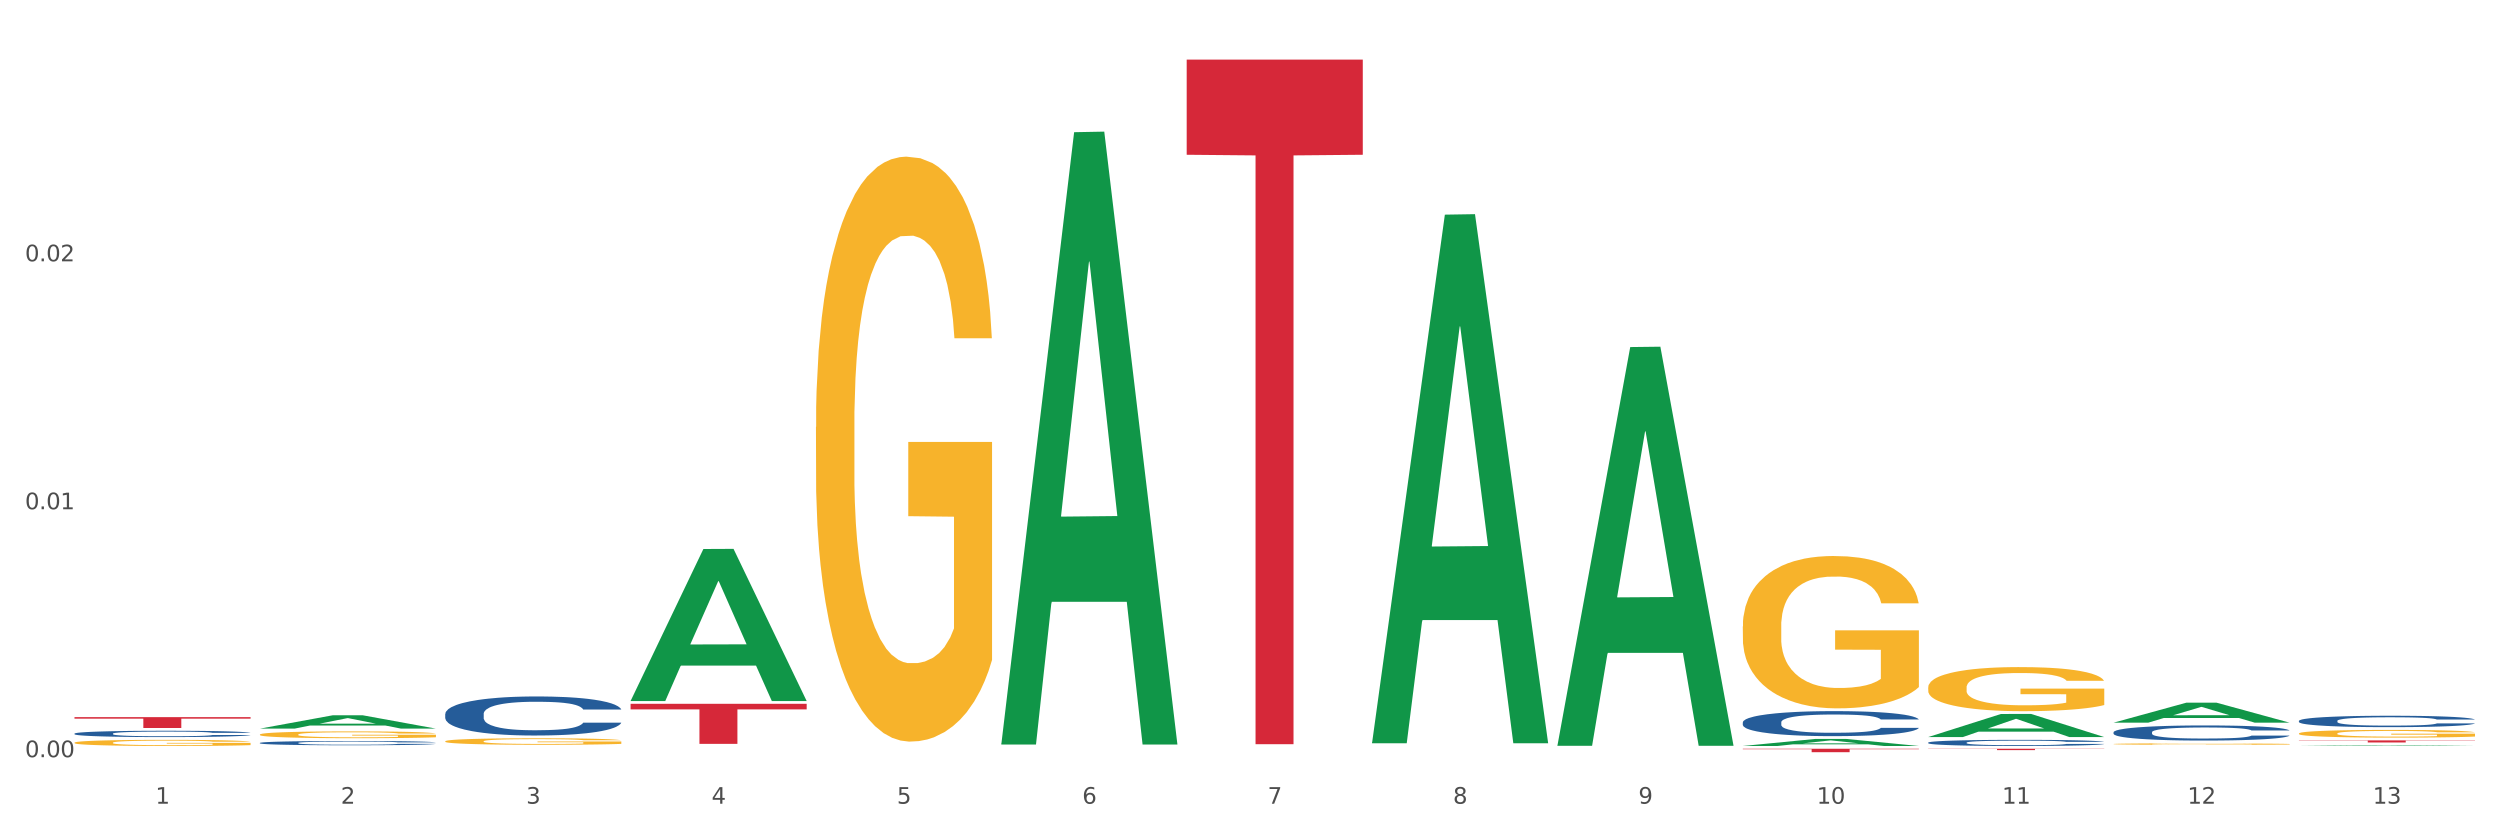 <?xml version="1.0" encoding="utf-8" standalone="no"?>
<!DOCTYPE svg PUBLIC "-//W3C//DTD SVG 1.1//EN"
  "http://www.w3.org/Graphics/SVG/1.1/DTD/svg11.dtd">
<svg xmlns:xlink="http://www.w3.org/1999/xlink" width="1080pt" height="360pt" viewBox="0 0 1080 360" xmlns="http://www.w3.org/2000/svg" version="1.1">
 <rect x="0" y="0" width="1080" height="360" fill="#333333" stroke="none"/>
 <defs>
  <style type="text/css">*{stroke-linejoin: round; stroke-linecap: butt}</style>
 </defs>
 <g id="figure_1">
  <g id="patch_1">
   <path d="M 0 360 
L 1080 360 
L 1080 0 
L 0 0 
z
" style="fill: #ffffff; stroke: #ffffff; stroke-linejoin: miter"/>
  </g>
  <g id="axes_1">
   <g id="matplotlib.axis_1">
    <g id="xtick_1">
     <g id="text_1">
      <!-- 1 -->
      <g style="fill: #4d4d4d" transform="translate(67.159 347.204) scale(0.096 -0.096)">
       <defs>
        <path id="DejaVuSans-31" d="M 794 531 
L 1825 531 
L 1825 4091 
L 703 3866 
L 703 4441 
L 1819 4666 
L 2450 4666 
L 2450 531 
L 3481 531 
L 3481 0 
L 794 0 
L 794 531 
z
" transform="scale(0.016)"/>
       </defs>
       <use xlink:href="#DejaVuSans-31"/>
      </g>
     </g>
    </g>
    <g id="xtick_2">
     <g id="text_2">
      <!-- 2 -->
      <g style="fill: #4d4d4d" transform="translate(147.238 347.204) scale(0.096 -0.096)">
       <defs>
        <path id="DejaVuSans-32" d="M 1228 531 
L 3431 531 
L 3431 0 
L 469 0 
L 469 531 
Q 828 903 1448 1529 
Q 2069 2156 2228 2338 
Q 2531 2678 2651 2914 
Q 2772 3150 2772 3378 
Q 2772 3750 2511 3984 
Q 2250 4219 1831 4219 
Q 1534 4219 1204 4116 
Q 875 4013 500 3803 
L 500 4441 
Q 881 4594 1212 4672 
Q 1544 4750 1819 4750 
Q 2544 4750 2975 4387 
Q 3406 4025 3406 3419 
Q 3406 3131 3298 2873 
Q 3191 2616 2906 2266 
Q 2828 2175 2409 1742 
Q 1991 1309 1228 531 
z
" transform="scale(0.016)"/>
       </defs>
       <use xlink:href="#DejaVuSans-32"/>
      </g>
     </g>
    </g>
    <g id="xtick_3">
     <g id="text_3">
      <!-- 3 -->
      <g style="fill: #4d4d4d" transform="translate(227.317 347.204) scale(0.096 -0.096)">
       <defs>
        <path id="DejaVuSans-33" d="M 2597 2516 
Q 3050 2419 3304 2112 
Q 3559 1806 3559 1356 
Q 3559 666 3084 287 
Q 2609 -91 1734 -91 
Q 1441 -91 1130 -33 
Q 819 25 488 141 
L 488 750 
Q 750 597 1062 519 
Q 1375 441 1716 441 
Q 2309 441 2620 675 
Q 2931 909 2931 1356 
Q 2931 1769 2642 2001 
Q 2353 2234 1838 2234 
L 1294 2234 
L 1294 2753 
L 1863 2753 
Q 2328 2753 2575 2939 
Q 2822 3125 2822 3475 
Q 2822 3834 2567 4026 
Q 2313 4219 1838 4219 
Q 1578 4219 1281 4162 
Q 984 4106 628 3988 
L 628 4550 
Q 988 4650 1302 4700 
Q 1616 4750 1894 4750 
Q 2613 4750 3031 4423 
Q 3450 4097 3450 3541 
Q 3450 3153 3228 2886 
Q 3006 2619 2597 2516 
z
" transform="scale(0.016)"/>
       </defs>
       <use xlink:href="#DejaVuSans-33"/>
      </g>
     </g>
    </g>
    <g id="xtick_4">
     <g id="text_4">
      <!-- 4 -->
      <g style="fill: #4d4d4d" transform="translate(307.396 347.204) scale(0.096 -0.096)">
       <defs>
        <path id="DejaVuSans-34" d="M 2419 4116 
L 825 1625 
L 2419 1625 
L 2419 4116 
z
M 2253 4666 
L 3047 4666 
L 3047 1625 
L 3713 1625 
L 3713 1100 
L 3047 1100 
L 3047 0 
L 2419 0 
L 2419 1100 
L 313 1100 
L 313 1709 
L 2253 4666 
z
" transform="scale(0.016)"/>
       </defs>
       <use xlink:href="#DejaVuSans-34"/>
      </g>
     </g>
    </g>
    <g id="xtick_5">
     <g id="text_5">
      <!-- 5 -->
      <g style="fill: #4d4d4d" transform="translate(387.475 347.204) scale(0.096 -0.096)">
       <defs>
        <path id="DejaVuSans-35" d="M 691 4666 
L 3169 4666 
L 3169 4134 
L 1269 4134 
L 1269 2991 
Q 1406 3038 1543 3061 
Q 1681 3084 1819 3084 
Q 2600 3084 3056 2656 
Q 3513 2228 3513 1497 
Q 3513 744 3044 326 
Q 2575 -91 1722 -91 
Q 1428 -91 1123 -41 
Q 819 9 494 109 
L 494 744 
Q 775 591 1075 516 
Q 1375 441 1709 441 
Q 2250 441 2565 725 
Q 2881 1009 2881 1497 
Q 2881 1984 2565 2268 
Q 2250 2553 1709 2553 
Q 1456 2553 1204 2497 
Q 953 2441 691 2322 
L 691 4666 
z
" transform="scale(0.016)"/>
       </defs>
       <use xlink:href="#DejaVuSans-35"/>
      </g>
     </g>
    </g>
    <g id="xtick_6">
     <g id="text_6">
      <!-- 6 -->
      <g style="fill: #4d4d4d" transform="translate(467.554 347.204) scale(0.096 -0.096)">
       <defs>
        <path id="DejaVuSans-36" d="M 2113 2584 
Q 1688 2584 1439 2293 
Q 1191 2003 1191 1497 
Q 1191 994 1439 701 
Q 1688 409 2113 409 
Q 2538 409 2786 701 
Q 3034 994 3034 1497 
Q 3034 2003 2786 2293 
Q 2538 2584 2113 2584 
z
M 3366 4563 
L 3366 3988 
Q 3128 4100 2886 4159 
Q 2644 4219 2406 4219 
Q 1781 4219 1451 3797 
Q 1122 3375 1075 2522 
Q 1259 2794 1537 2939 
Q 1816 3084 2150 3084 
Q 2853 3084 3261 2657 
Q 3669 2231 3669 1497 
Q 3669 778 3244 343 
Q 2819 -91 2113 -91 
Q 1303 -91 875 529 
Q 447 1150 447 2328 
Q 447 3434 972 4092 
Q 1497 4750 2381 4750 
Q 2619 4750 2861 4703 
Q 3103 4656 3366 4563 
z
" transform="scale(0.016)"/>
       </defs>
       <use xlink:href="#DejaVuSans-36"/>
      </g>
     </g>
    </g>
    <g id="xtick_7">
     <g id="text_7">
      <!-- 7 -->
      <g style="fill: #4d4d4d" transform="translate(547.634 347.204) scale(0.096 -0.096)">
       <defs>
        <path id="DejaVuSans-37" d="M 525 4666 
L 3525 4666 
L 3525 4397 
L 1831 0 
L 1172 0 
L 2766 4134 
L 525 4134 
L 525 4666 
z
" transform="scale(0.016)"/>
       </defs>
       <use xlink:href="#DejaVuSans-37"/>
      </g>
     </g>
    </g>
    <g id="xtick_8">
     <g id="text_8">
      <!-- 8 -->
      <g style="fill: #4d4d4d" transform="translate(627.713 347.204) scale(0.096 -0.096)">
       <defs>
        <path id="DejaVuSans-38" d="M 2034 2216 
Q 1584 2216 1326 1975 
Q 1069 1734 1069 1313 
Q 1069 891 1326 650 
Q 1584 409 2034 409 
Q 2484 409 2743 651 
Q 3003 894 3003 1313 
Q 3003 1734 2745 1975 
Q 2488 2216 2034 2216 
z
M 1403 2484 
Q 997 2584 770 2862 
Q 544 3141 544 3541 
Q 544 4100 942 4425 
Q 1341 4750 2034 4750 
Q 2731 4750 3128 4425 
Q 3525 4100 3525 3541 
Q 3525 3141 3298 2862 
Q 3072 2584 2669 2484 
Q 3125 2378 3379 2068 
Q 3634 1759 3634 1313 
Q 3634 634 3220 271 
Q 2806 -91 2034 -91 
Q 1263 -91 848 271 
Q 434 634 434 1313 
Q 434 1759 690 2068 
Q 947 2378 1403 2484 
z
M 1172 3481 
Q 1172 3119 1398 2916 
Q 1625 2713 2034 2713 
Q 2441 2713 2670 2916 
Q 2900 3119 2900 3481 
Q 2900 3844 2670 4047 
Q 2441 4250 2034 4250 
Q 1625 4250 1398 4047 
Q 1172 3844 1172 3481 
z
" transform="scale(0.016)"/>
       </defs>
       <use xlink:href="#DejaVuSans-38"/>
      </g>
     </g>
    </g>
    <g id="xtick_9">
     <g id="text_9">
      <!-- 9 -->
      <g style="fill: #4d4d4d" transform="translate(707.792 347.204) scale(0.096 -0.096)">
       <defs>
        <path id="DejaVuSans-39" d="M 703 97 
L 703 672 
Q 941 559 1184 500 
Q 1428 441 1663 441 
Q 2288 441 2617 861 
Q 2947 1281 2994 2138 
Q 2813 1869 2534 1725 
Q 2256 1581 1919 1581 
Q 1219 1581 811 2004 
Q 403 2428 403 3163 
Q 403 3881 828 4315 
Q 1253 4750 1959 4750 
Q 2769 4750 3195 4129 
Q 3622 3509 3622 2328 
Q 3622 1225 3098 567 
Q 2575 -91 1691 -91 
Q 1453 -91 1209 -44 
Q 966 3 703 97 
z
M 1959 2075 
Q 2384 2075 2632 2365 
Q 2881 2656 2881 3163 
Q 2881 3666 2632 3958 
Q 2384 4250 1959 4250 
Q 1534 4250 1286 3958 
Q 1038 3666 1038 3163 
Q 1038 2656 1286 2365 
Q 1534 2075 1959 2075 
z
" transform="scale(0.016)"/>
       </defs>
       <use xlink:href="#DejaVuSans-39"/>
      </g>
     </g>
    </g>
    <g id="xtick_10">
     <g id="text_10">
      <!-- 10 -->
      <g style="fill: #4d4d4d" transform="translate(784.817 347.204) scale(0.096 -0.096)">
       <defs>
        <path id="DejaVuSans-30" d="M 2034 4250 
Q 1547 4250 1301 3770 
Q 1056 3291 1056 2328 
Q 1056 1369 1301 889 
Q 1547 409 2034 409 
Q 2525 409 2770 889 
Q 3016 1369 3016 2328 
Q 3016 3291 2770 3770 
Q 2525 4250 2034 4250 
z
M 2034 4750 
Q 2819 4750 3233 4129 
Q 3647 3509 3647 2328 
Q 3647 1150 3233 529 
Q 2819 -91 2034 -91 
Q 1250 -91 836 529 
Q 422 1150 422 2328 
Q 422 3509 836 4129 
Q 1250 4750 2034 4750 
z
" transform="scale(0.016)"/>
       </defs>
       <use xlink:href="#DejaVuSans-31"/>
       <use xlink:href="#DejaVuSans-30" transform="translate(63.623 0)"/>
      </g>
     </g>
    </g>
    <g id="xtick_11">
     <g id="text_11">
      <!-- 11 -->
      <g style="fill: #4d4d4d" transform="translate(864.896 347.204) scale(0.096 -0.096)">
       <use xlink:href="#DejaVuSans-31"/>
       <use xlink:href="#DejaVuSans-31" transform="translate(63.623 0)"/>
      </g>
     </g>
    </g>
    <g id="xtick_12">
     <g id="text_12">
      <!-- 12 -->
      <g style="fill: #4d4d4d" transform="translate(944.975 347.204) scale(0.096 -0.096)">
       <use xlink:href="#DejaVuSans-31"/>
       <use xlink:href="#DejaVuSans-32" transform="translate(63.623 0)"/>
      </g>
     </g>
    </g>
    <g id="xtick_13">
     <g id="text_13">
      <!-- 13 -->
      <g style="fill: #4d4d4d" transform="translate(1025.054 347.204) scale(0.096 -0.096)">
       <use xlink:href="#DejaVuSans-31"/>
       <use xlink:href="#DejaVuSans-33" transform="translate(63.623 0)"/>
      </g>
     </g>
    </g>
    <g id="xtick_14"/>
    <g id="xtick_15"/>
    <g id="xtick_16"/>
    <g id="xtick_17"/>
    <g id="xtick_18"/>
    <g id="xtick_19"/>
    <g id="xtick_20"/>
    <g id="xtick_21"/>
    <g id="xtick_22"/>
    <g id="xtick_23"/>
    <g id="xtick_24"/>
    <g id="xtick_25"/>
   </g>
   <g id="matplotlib.axis_2">
    <g id="ytick_1">
     <g id="text_14">
      <!-- 0.00 -->
      <g style="fill: #4d4d4d" transform="translate(10.8 327.107) scale(0.096 -0.096)">
       <defs>
        <path id="DejaVuSans-2e" d="M 684 794 
L 1344 794 
L 1344 0 
L 684 0 
L 684 794 
z
" transform="scale(0.016)"/>
       </defs>
       <use xlink:href="#DejaVuSans-30"/>
       <use xlink:href="#DejaVuSans-2e" transform="translate(63.623 0)"/>
       <use xlink:href="#DejaVuSans-30" transform="translate(95.41 0)"/>
       <use xlink:href="#DejaVuSans-30" transform="translate(159.033 0)"/>
      </g>
     </g>
    </g>
    <g id="ytick_2">
     <g id="text_15">
      <!-- 0.01 -->
      <g style="fill: #4d4d4d" transform="translate(10.8 219.995) scale(0.096 -0.096)">
       <use xlink:href="#DejaVuSans-30"/>
       <use xlink:href="#DejaVuSans-2e" transform="translate(63.623 0)"/>
       <use xlink:href="#DejaVuSans-30" transform="translate(95.41 0)"/>
       <use xlink:href="#DejaVuSans-31" transform="translate(159.033 0)"/>
      </g>
     </g>
    </g>
    <g id="ytick_3">
     <g id="text_16">
      <!-- 0.02 -->
      <g style="fill: #4d4d4d" transform="translate(10.8 112.884) scale(0.096 -0.096)">
       <use xlink:href="#DejaVuSans-30"/>
       <use xlink:href="#DejaVuSans-2e" transform="translate(63.623 0)"/>
       <use xlink:href="#DejaVuSans-30" transform="translate(95.41 0)"/>
       <use xlink:href="#DejaVuSans-32" transform="translate(159.033 0)"/>
      </g>
     </g>
    </g>
    <g id="ytick_4"/>
    <g id="ytick_5"/>
    <g id="ytick_6"/>
   </g>
   <g id="PolyCollection_1">
    <path d="M 112.254 314.757 
L 112.333 314.752 
L 143.704 309.009 
L 156.723 309.004 
L 188.329 314.768 
L 173.271 314.768 
L 166.448 313.426 
L 134.057 313.426 
L 133.822 313.447 
L 127.234 314.768 
L 112.254 314.768 
L 112.254 314.757 
L 138.135 312.625 
L 162.37 312.619 
L 150.37 310.232 
L 150.213 310.222 
L 150.056 310.238 
L 138.057 312.619 
L 138.135 312.625 
L 112.254 314.757 
z
" clip-path="url(#p9875c18370)" style="fill: #109648"/>
    <path d="M 352.492 184.445 
L 352.581 184.214 
L 352.581 175.906 
L 352.761 168.751 
L 353.659 151.442 
L 355.006 137.132 
L 355.994 129.516 
L 356.982 123.285 
L 358.15 117.054 
L 359.587 110.591 
L 362.192 101.129 
L 363.809 96.282 
L 365.785 91.205 
L 369.377 83.819 
L 371.982 79.665 
L 374.676 76.203 
L 379.078 72.049 
L 381.952 70.203 
L 385.005 68.818 
L 388.688 67.895 
L 391.472 67.664 
L 397.58 68.356 
L 402.789 70.433 
L 405.304 72.049 
L 408.538 74.818 
L 410.244 76.665 
L 413.028 80.357 
L 415.903 85.204 
L 417.879 89.358 
L 420.843 97.205 
L 423.088 105.052 
L 425.154 114.746 
L 426.232 121.439 
L 427.04 127.67 
L 427.758 134.825 
L 428.477 146.133 
L 412.31 146.133 
L 411.681 138.056 
L 410.693 130.44 
L 409.256 123.054 
L 407.999 118.438 
L 405.843 112.668 
L 403.867 108.976 
L 401.801 106.206 
L 399.286 103.898 
L 397.31 102.744 
L 394.526 101.821 
L 389.047 102.052 
L 385.365 103.898 
L 382.85 106.206 
L 381.233 108.283 
L 379.796 110.591 
L 378.179 113.822 
L 376.293 118.669 
L 374.946 123.054 
L 373.599 128.593 
L 372.521 134.132 
L 371.533 140.594 
L 370.724 147.518 
L 370.096 154.673 
L 369.557 163.443 
L 369.108 177.983 
L 369.108 209.601 
L 369.287 216.756 
L 369.737 226.219 
L 370.275 233.373 
L 371.174 241.912 
L 371.982 247.682 
L 373.509 255.991 
L 375.215 262.915 
L 376.563 267.3 
L 377.91 270.992 
L 380.245 276.07 
L 382.85 280.224 
L 385.095 282.763 
L 388.149 285.071 
L 390.215 285.994 
L 392.011 286.455 
L 396.412 286.455 
L 399.556 285.763 
L 403.059 284.148 
L 405.753 282.07 
L 407.999 279.532 
L 410.514 275.377 
L 412.13 271.454 
L 412.13 223.218 
L 392.37 222.987 
L 392.37 190.907 
L 428.567 190.907 
L 428.567 285.071 
L 427.04 289.917 
L 425.333 294.302 
L 423.537 298.226 
L 420.843 303.073 
L 417.609 307.688 
L 414.735 310.919 
L 411.681 313.689 
L 408.088 316.228 
L 403.418 318.536 
L 400.544 319.459 
L 396.951 320.151 
L 392.73 320.382 
L 389.047 319.92 
L 385.455 318.766 
L 381.682 316.689 
L 378 313.689 
L 375.215 310.689 
L 372.431 306.996 
L 369.467 302.149 
L 367.132 297.533 
L 365.335 293.379 
L 363.359 288.071 
L 361.204 281.147 
L 359.587 274.916 
L 358.15 268.454 
L 356.623 260.145 
L 355.545 252.99 
L 354.468 243.99 
L 353.839 237.297 
L 353.12 226.911 
L 352.581 212.371 
L 352.492 184.445 
z
" clip-path="url(#p9875c18370)" style="fill: #f7b32b"/>
    <path d="M 752.887 270.609 
L 752.977 270.549 
L 752.977 268.385 
L 753.157 266.522 
L 754.055 262.013 
L 755.402 258.287 
L 756.39 256.303 
L 757.378 254.68 
L 758.546 253.057 
L 759.983 251.374 
L 762.588 248.909 
L 764.204 247.647 
L 766.18 246.324 
L 769.773 244.401 
L 772.378 243.319 
L 775.072 242.417 
L 779.473 241.335 
L 782.347 240.854 
L 785.401 240.494 
L 789.084 240.253 
L 791.868 240.193 
L 797.976 240.373 
L 803.185 240.914 
L 805.7 241.335 
L 808.933 242.057 
L 810.64 242.537 
L 813.424 243.499 
L 816.298 244.762 
L 818.274 245.844 
L 821.238 247.887 
L 823.484 249.931 
L 825.549 252.456 
L 826.627 254.199 
L 827.436 255.822 
L 828.154 257.685 
L 828.873 260.631 
L 812.706 260.631 
L 812.077 258.527 
L 811.089 256.543 
L 809.652 254.62 
L 808.394 253.418 
L 806.239 251.915 
L 804.263 250.953 
L 802.197 250.232 
L 799.682 249.631 
L 797.706 249.33 
L 794.922 249.09 
L 789.443 249.15 
L 785.76 249.631 
L 783.246 250.232 
L 781.629 250.773 
L 780.192 251.374 
L 778.575 252.215 
L 776.689 253.478 
L 775.342 254.62 
L 773.994 256.062 
L 772.917 257.505 
L 771.929 259.188 
L 771.12 260.992 
L 770.492 262.855 
L 769.953 265.139 
L 769.504 268.926 
L 769.504 277.162 
L 769.683 279.025 
L 770.132 281.49 
L 770.671 283.353 
L 771.569 285.577 
L 772.378 287.08 
L 773.905 289.244 
L 775.611 291.047 
L 776.958 292.189 
L 778.306 293.151 
L 780.641 294.474 
L 783.246 295.556 
L 785.491 296.217 
L 788.545 296.818 
L 790.611 297.058 
L 792.407 297.179 
L 796.808 297.179 
L 799.952 296.998 
L 803.454 296.577 
L 806.149 296.036 
L 808.394 295.375 
L 810.909 294.293 
L 812.526 293.271 
L 812.526 280.708 
L 792.766 280.648 
L 792.766 272.293 
L 828.963 272.293 
L 828.963 296.818 
L 827.436 298.08 
L 825.729 299.222 
L 823.933 300.244 
L 821.238 301.507 
L 818.005 302.709 
L 815.131 303.55 
L 812.077 304.272 
L 808.484 304.933 
L 803.814 305.534 
L 800.94 305.774 
L 797.347 305.955 
L 793.125 306.015 
L 789.443 305.895 
L 785.85 305.594 
L 782.078 305.053 
L 778.395 304.272 
L 775.611 303.49 
L 772.827 302.528 
L 769.863 301.266 
L 767.528 300.064 
L 765.731 298.982 
L 763.755 297.599 
L 761.6 295.796 
L 759.983 294.173 
L 758.546 292.49 
L 757.019 290.326 
L 755.941 288.462 
L 754.863 286.118 
L 754.235 284.375 
L 753.516 281.67 
L 752.977 277.883 
L 752.887 270.609 
z
" clip-path="url(#p9875c18370)" style="fill: #f7b32b"/>
    <path d="M 993.125 319.847 
L 1069.2 319.847 
L 1069.2 319.973 
L 1039.275 319.973 
L 1039.275 320.748 
L 1022.87 320.748 
L 1022.87 319.973 
L 993.125 319.973 
L 993.125 319.848 
L 993.125 319.847 
z
" clip-path="url(#p9875c18370)" style="fill: #d62839"/>
    <path d="M 752.887 323.459 
L 828.963 323.459 
L 828.963 323.667 
L 799.037 323.668 
L 799.037 324.95 
L 782.632 324.95 
L 782.632 323.668 
L 752.887 323.667 
L 752.887 323.461 
L 752.887 323.459 
z
" clip-path="url(#p9875c18370)" style="fill: #d62839"/>
    <path d="M 512.65 25.759 
L 588.725 25.759 
L 588.725 66.857 
L 558.8 67.134 
L 558.8 321.493 
L 542.395 321.493 
L 542.395 67.134 
L 512.65 66.857 
L 512.65 26.037 
L 512.65 25.759 
z
" clip-path="url(#p9875c18370)" style="fill: #d62839"/>
    <path d="M 272.412 304.047 
L 348.488 304.047 
L 348.488 306.451 
L 318.562 306.467 
L 318.562 321.34 
L 302.157 321.34 
L 302.157 306.467 
L 272.412 306.451 
L 272.412 304.064 
L 272.412 304.047 
z
" clip-path="url(#p9875c18370)" style="fill: #d62839"/>
    <path d="M 32.175 309.808 
L 108.25 309.808 
L 108.25 310.46 
L 78.325 310.464 
L 78.325 314.495 
L 61.92 314.495 
L 61.92 310.464 
L 32.175 310.46 
L 32.175 309.813 
L 32.175 309.808 
z
" clip-path="url(#p9875c18370)" style="fill: #d62839"/>
    <path d="M 832.967 296.988 
L 833.056 296.971 
L 833.056 296.344 
L 833.236 295.805 
L 834.134 294.5 
L 835.481 293.421 
L 836.469 292.847 
L 837.457 292.377 
L 838.625 291.908 
L 840.062 291.421 
L 842.667 290.707 
L 844.283 290.342 
L 846.259 289.959 
L 849.852 289.402 
L 852.457 289.089 
L 855.151 288.828 
L 859.552 288.515 
L 862.427 288.376 
L 865.48 288.272 
L 869.163 288.202 
L 871.947 288.185 
L 878.055 288.237 
L 883.264 288.393 
L 885.779 288.515 
L 889.012 288.724 
L 890.719 288.863 
L 893.503 289.141 
L 896.377 289.507 
L 898.353 289.82 
L 901.317 290.411 
L 903.563 291.003 
L 905.629 291.734 
L 906.706 292.238 
L 907.515 292.708 
L 908.233 293.247 
L 908.952 294.1 
L 892.785 294.1 
L 892.156 293.491 
L 891.168 292.917 
L 889.731 292.36 
L 888.474 292.012 
L 886.318 291.577 
L 884.342 291.299 
L 882.276 291.09 
L 879.761 290.916 
L 877.785 290.829 
L 875.001 290.759 
L 869.522 290.777 
L 865.84 290.916 
L 863.325 291.09 
L 861.708 291.247 
L 860.271 291.421 
L 858.654 291.664 
L 856.768 292.029 
L 855.421 292.36 
L 854.074 292.778 
L 852.996 293.195 
L 852.008 293.682 
L 851.199 294.204 
L 850.571 294.744 
L 850.032 295.405 
L 849.583 296.501 
L 849.583 298.884 
L 849.762 299.424 
L 850.211 300.137 
L 850.75 300.676 
L 851.648 301.32 
L 852.457 301.755 
L 853.984 302.381 
L 855.69 302.903 
L 857.038 303.234 
L 858.385 303.512 
L 860.72 303.895 
L 863.325 304.208 
L 865.57 304.4 
L 868.624 304.573 
L 870.69 304.643 
L 872.486 304.678 
L 876.887 304.678 
L 880.031 304.626 
L 883.534 304.504 
L 886.228 304.347 
L 888.474 304.156 
L 890.988 303.843 
L 892.605 303.547 
L 892.605 299.911 
L 872.845 299.893 
L 872.845 297.475 
L 909.042 297.475 
L 909.042 304.573 
L 907.515 304.939 
L 905.808 305.269 
L 904.012 305.565 
L 901.317 305.931 
L 898.084 306.278 
L 895.21 306.522 
L 892.156 306.731 
L 888.563 306.922 
L 883.893 307.096 
L 881.019 307.166 
L 877.426 307.218 
L 873.205 307.235 
L 869.522 307.201 
L 865.929 307.114 
L 862.157 306.957 
L 858.475 306.731 
L 855.69 306.505 
L 852.906 306.226 
L 849.942 305.861 
L 847.607 305.513 
L 845.81 305.2 
L 843.834 304.8 
L 841.679 304.278 
L 840.062 303.808 
L 838.625 303.321 
L 837.098 302.694 
L 836.02 302.155 
L 834.942 301.477 
L 834.314 300.972 
L 833.595 300.189 
L 833.056 299.093 
L 832.967 296.988 
z
" clip-path="url(#p9875c18370)" style="fill: #f7b32b"/>
    <path d="M 192.333 320.237 
L 192.423 320.234 
L 192.423 320.141 
L 192.603 320.062 
L 193.501 319.869 
L 194.848 319.709 
L 195.836 319.624 
L 196.824 319.555 
L 197.992 319.485 
L 199.429 319.413 
L 202.034 319.307 
L 203.65 319.253 
L 205.626 319.197 
L 209.219 319.114 
L 211.824 319.068 
L 214.518 319.029 
L 218.919 318.983 
L 221.793 318.962 
L 224.847 318.947 
L 228.53 318.937 
L 231.314 318.934 
L 237.422 318.942 
L 242.631 318.965 
L 245.146 318.983 
L 248.379 319.014 
L 250.086 319.034 
L 252.87 319.076 
L 255.744 319.13 
L 257.72 319.176 
L 260.684 319.264 
L 262.93 319.351 
L 264.995 319.459 
L 266.073 319.534 
L 266.882 319.603 
L 267.6 319.683 
L 268.319 319.809 
L 252.152 319.809 
L 251.523 319.719 
L 250.535 319.634 
L 249.098 319.552 
L 247.84 319.5 
L 245.685 319.436 
L 243.709 319.395 
L 241.643 319.364 
L 239.128 319.338 
L 237.152 319.325 
L 234.368 319.315 
L 228.889 319.318 
L 225.206 319.338 
L 222.692 319.364 
L 221.075 319.387 
L 219.638 319.413 
L 218.021 319.449 
L 216.135 319.503 
L 214.788 319.552 
L 213.44 319.614 
L 212.363 319.676 
L 211.375 319.748 
L 210.566 319.825 
L 209.937 319.905 
L 209.399 320.002 
L 208.949 320.165 
L 208.949 320.517 
L 209.129 320.597 
L 209.578 320.703 
L 210.117 320.783 
L 211.015 320.878 
L 211.824 320.942 
L 213.351 321.035 
L 215.057 321.112 
L 216.404 321.161 
L 217.752 321.202 
L 220.087 321.259 
L 222.692 321.305 
L 224.937 321.334 
L 227.991 321.359 
L 230.057 321.37 
L 231.853 321.375 
L 236.254 321.375 
L 239.398 321.367 
L 242.9 321.349 
L 245.595 321.326 
L 247.84 321.297 
L 250.355 321.251 
L 251.972 321.207 
L 251.972 320.669 
L 232.212 320.667 
L 232.212 320.309 
L 268.408 320.309 
L 268.408 321.359 
L 266.882 321.413 
L 265.175 321.462 
L 263.379 321.506 
L 260.684 321.56 
L 257.451 321.612 
L 254.577 321.648 
L 251.523 321.679 
L 247.93 321.707 
L 243.26 321.733 
L 240.386 321.743 
L 236.793 321.751 
L 232.571 321.753 
L 228.889 321.748 
L 225.296 321.735 
L 221.524 321.712 
L 217.841 321.679 
L 215.057 321.645 
L 212.273 321.604 
L 209.309 321.55 
L 206.974 321.498 
L 205.177 321.452 
L 203.201 321.393 
L 201.046 321.315 
L 199.429 321.246 
L 197.992 321.174 
L 196.465 321.081 
L 195.387 321.001 
L 194.309 320.901 
L 193.681 320.826 
L 192.962 320.71 
L 192.423 320.548 
L 192.333 320.237 
z
" clip-path="url(#p9875c18370)" style="fill: #f7b32b"/>
    <path d="M 913.046 321.413 
L 913.135 321.412 
L 913.135 321.391 
L 913.315 321.373 
L 914.213 321.328 
L 915.561 321.292 
L 916.549 321.272 
L 917.537 321.256 
L 918.704 321.24 
L 920.141 321.224 
L 922.746 321.199 
L 924.363 321.187 
L 926.339 321.174 
L 929.931 321.155 
L 932.536 321.144 
L 935.231 321.135 
L 939.632 321.125 
L 942.506 321.12 
L 945.559 321.116 
L 949.242 321.114 
L 952.026 321.113 
L 958.134 321.115 
L 963.343 321.12 
L 965.858 321.125 
L 969.092 321.132 
L 970.798 321.136 
L 973.582 321.146 
L 976.457 321.158 
L 978.433 321.169 
L 981.397 321.189 
L 983.642 321.209 
L 985.708 321.234 
L 986.786 321.251 
L 987.594 321.267 
L 988.312 321.286 
L 989.031 321.315 
L 972.864 321.315 
L 972.235 321.294 
L 971.247 321.274 
L 969.81 321.256 
L 968.553 321.244 
L 966.397 321.229 
L 964.421 321.219 
L 962.355 321.212 
L 959.84 321.206 
L 957.864 321.203 
L 955.08 321.201 
L 949.601 321.202 
L 945.919 321.206 
L 943.404 321.212 
L 941.787 321.218 
L 940.35 321.224 
L 938.733 321.232 
L 936.847 321.244 
L 935.5 321.256 
L 934.153 321.27 
L 933.075 321.284 
L 932.087 321.301 
L 931.279 321.318 
L 930.65 321.337 
L 930.111 321.359 
L 929.662 321.396 
L 929.662 321.478 
L 929.841 321.496 
L 930.291 321.52 
L 930.829 321.539 
L 931.728 321.561 
L 932.536 321.575 
L 934.063 321.597 
L 935.769 321.614 
L 937.117 321.626 
L 938.464 321.635 
L 940.799 321.648 
L 943.404 321.659 
L 945.649 321.665 
L 948.703 321.671 
L 950.769 321.674 
L 952.565 321.675 
L 956.966 321.675 
L 960.11 321.673 
L 963.613 321.669 
L 966.307 321.664 
L 968.553 321.657 
L 971.068 321.646 
L 972.684 321.636 
L 972.684 321.513 
L 952.925 321.512 
L 952.925 321.43 
L 989.121 321.43 
L 989.121 321.671 
L 987.594 321.684 
L 985.887 321.695 
L 984.091 321.705 
L 981.397 321.718 
L 978.163 321.729 
L 975.289 321.738 
L 972.235 321.745 
L 968.643 321.751 
L 963.972 321.757 
L 961.098 321.76 
L 957.505 321.761 
L 953.284 321.762 
L 949.601 321.761 
L 946.009 321.758 
L 942.236 321.752 
L 938.554 321.745 
L 935.769 321.737 
L 932.985 321.728 
L 930.021 321.715 
L 927.686 321.703 
L 925.89 321.693 
L 923.914 321.679 
L 921.758 321.661 
L 920.141 321.645 
L 918.704 321.629 
L 917.177 321.607 
L 916.099 321.589 
L 915.022 321.566 
L 914.393 321.549 
L 913.674 321.522 
L 913.135 321.485 
L 913.046 321.413 
z
" clip-path="url(#p9875c18370)" style="fill: #f7b32b"/>
    <path d="M 993.125 316.864 
L 993.215 316.861 
L 993.215 316.751 
L 993.394 316.657 
L 994.292 316.428 
L 995.64 316.24 
L 996.628 316.139 
L 997.616 316.057 
L 998.783 315.975 
L 1000.22 315.89 
L 1002.825 315.765 
L 1004.442 315.701 
L 1006.418 315.634 
L 1010.01 315.536 
L 1012.615 315.482 
L 1015.31 315.436 
L 1019.711 315.381 
L 1022.585 315.357 
L 1025.639 315.339 
L 1029.321 315.326 
L 1032.105 315.323 
L 1038.213 315.333 
L 1043.422 315.36 
L 1045.937 315.381 
L 1049.171 315.418 
L 1050.877 315.442 
L 1053.662 315.491 
L 1056.536 315.555 
L 1058.512 315.61 
L 1061.476 315.713 
L 1063.721 315.817 
L 1065.787 315.944 
L 1066.865 316.033 
L 1067.673 316.115 
L 1068.392 316.209 
L 1069.11 316.358 
L 1052.943 316.358 
L 1052.314 316.252 
L 1051.326 316.151 
L 1049.889 316.054 
L 1048.632 315.993 
L 1046.476 315.917 
L 1044.5 315.868 
L 1042.434 315.832 
L 1039.92 315.801 
L 1037.944 315.786 
L 1035.159 315.774 
L 1029.68 315.777 
L 1025.998 315.801 
L 1023.483 315.832 
L 1021.866 315.859 
L 1020.429 315.89 
L 1018.813 315.932 
L 1016.926 315.996 
L 1015.579 316.054 
L 1014.232 316.127 
L 1013.154 316.2 
L 1012.166 316.285 
L 1011.358 316.377 
L 1010.729 316.471 
L 1010.19 316.587 
L 1009.741 316.778 
L 1009.741 317.195 
L 1009.921 317.29 
L 1010.37 317.415 
L 1010.909 317.509 
L 1011.807 317.622 
L 1012.615 317.698 
L 1014.142 317.807 
L 1015.849 317.899 
L 1017.196 317.956 
L 1018.543 318.005 
L 1020.878 318.072 
L 1023.483 318.127 
L 1025.728 318.16 
L 1028.782 318.191 
L 1030.848 318.203 
L 1032.644 318.209 
L 1037.045 318.209 
L 1040.189 318.2 
L 1043.692 318.179 
L 1046.386 318.151 
L 1048.632 318.118 
L 1051.147 318.063 
L 1052.763 318.011 
L 1052.763 317.375 
L 1033.004 317.372 
L 1033.004 316.949 
L 1069.2 316.949 
L 1069.2 318.191 
L 1067.673 318.255 
L 1065.967 318.313 
L 1064.17 318.364 
L 1061.476 318.428 
L 1058.242 318.489 
L 1055.368 318.532 
L 1052.314 318.568 
L 1048.722 318.602 
L 1044.051 318.632 
L 1041.177 318.644 
L 1037.584 318.654 
L 1033.363 318.657 
L 1029.68 318.651 
L 1026.088 318.635 
L 1022.315 318.608 
L 1018.633 318.568 
L 1015.849 318.529 
L 1013.064 318.48 
L 1010.1 318.416 
L 1007.765 318.355 
L 1005.969 318.3 
L 1003.993 318.23 
L 1001.837 318.139 
L 1000.22 318.057 
L 998.783 317.972 
L 997.256 317.862 
L 996.179 317.768 
L 995.101 317.649 
L 994.472 317.561 
L 993.754 317.424 
L 993.215 317.232 
L 993.125 316.864 
z
" clip-path="url(#p9875c18370)" style="fill: #f7b32b"/>
    <path d="M 32.175 316.915 
L 32.265 316.912 
L 32.265 316.842 
L 32.535 316.747 
L 33.524 316.572 
L 34.783 316.44 
L 36.941 316.285 
L 38.11 316.22 
L 39.639 316.148 
L 42.786 316.03 
L 46.383 315.93 
L 48.901 315.875 
L 50.789 315.84 
L 55.016 315.778 
L 57.443 315.75 
L 59.961 315.728 
L 62.119 315.713 
L 65.716 315.695 
L 68.594 315.688 
L 71.921 315.685 
L 74.709 315.688 
L 78.396 315.698 
L 83.791 315.728 
L 85.859 315.745 
L 88.647 315.775 
L 91.524 315.815 
L 93.862 315.855 
L 96.56 315.913 
L 99.348 315.988 
L 102.045 316.083 
L 103.934 316.17 
L 105.463 316.263 
L 106.811 316.375 
L 107.801 316.497 
L 108.25 316.6 
L 91.794 316.6 
L 91.345 316.507 
L 90.445 316.407 
L 89.546 316.34 
L 88.557 316.285 
L 87.028 316.223 
L 85.679 316.183 
L 83.431 316.135 
L 81.363 316.105 
L 79.655 316.088 
L 77.586 316.073 
L 73.18 316.058 
L 70.033 316.058 
L 68.054 316.063 
L 65.627 316.075 
L 63.558 316.093 
L 61.13 316.123 
L 59.242 316.155 
L 57.354 316.198 
L 56.274 316.228 
L 54.656 316.283 
L 53.577 316.328 
L 52.138 316.405 
L 51.329 316.46 
L 49.89 316.602 
L 49.26 316.707 
L 48.991 316.78 
L 48.811 316.86 
L 48.811 317.249 
L 49.35 317.424 
L 49.8 317.499 
L 50.519 317.584 
L 51.868 317.694 
L 53.847 317.802 
L 55.915 317.879 
L 57.623 317.926 
L 59.242 317.961 
L 60.861 317.989 
L 62.839 318.014 
L 64.457 318.029 
L 66.885 318.044 
L 69.763 318.051 
L 72.011 318.051 
L 76.597 318.039 
L 78.665 318.026 
L 80.644 318.009 
L 82.802 317.981 
L 84.51 317.951 
L 85.5 317.929 
L 87.118 317.881 
L 88.377 317.832 
L 89.456 317.774 
L 90.176 317.724 
L 90.985 317.649 
L 91.614 317.564 
L 91.794 317.519 
L 108.25 317.519 
L 107.89 317.609 
L 107.261 317.697 
L 106.002 317.814 
L 105.013 317.881 
L 103.484 317.964 
L 101.866 318.034 
L 99.618 318.111 
L 97.549 318.169 
L 95.391 318.219 
L 93.053 318.264 
L 88.827 318.326 
L 87.298 318.344 
L 84.061 318.374 
L 81.543 318.391 
L 77.856 318.409 
L 74.079 318.419 
L 70.123 318.421 
L 66.616 318.416 
L 62.749 318.401 
L 60.321 318.386 
L 57.623 318.364 
L 54.476 318.329 
L 51.509 318.286 
L 48.721 318.236 
L 46.113 318.179 
L 43.685 318.114 
L 40.538 318.006 
L 38.2 317.901 
L 36.491 317.804 
L 35.322 317.722 
L 34.153 317.617 
L 33.524 317.544 
L 32.535 317.369 
L 32.175 317.207 
L 32.175 316.915 
z
" clip-path="url(#p9875c18370)" style="fill: #255c99"/>
    <path d="M 112.254 320.935 
L 112.344 320.933 
L 112.344 320.886 
L 112.614 320.822 
L 113.603 320.703 
L 114.862 320.613 
L 117.02 320.508 
L 118.189 320.464 
L 119.718 320.415 
L 122.865 320.335 
L 126.462 320.267 
L 128.98 320.23 
L 130.868 320.206 
L 135.095 320.164 
L 137.523 320.145 
L 140.04 320.13 
L 142.199 320.12 
L 145.796 320.108 
L 148.673 320.103 
L 152 320.101 
L 154.788 320.103 
L 158.475 320.11 
L 163.87 320.13 
L 165.938 320.142 
L 168.726 320.162 
L 171.604 320.189 
L 173.942 320.216 
L 176.639 320.255 
L 179.427 320.306 
L 182.125 320.371 
L 184.013 320.43 
L 185.542 320.493 
L 186.891 320.569 
L 187.88 320.652 
L 188.329 320.722 
L 171.873 320.722 
L 171.424 320.659 
L 170.525 320.591 
L 169.625 320.545 
L 168.636 320.508 
L 167.107 320.466 
L 165.759 320.438 
L 163.51 320.406 
L 161.442 320.386 
L 159.734 320.374 
L 157.665 320.364 
L 153.259 320.354 
L 150.112 320.354 
L 148.134 320.357 
L 145.706 320.366 
L 143.637 320.377 
L 141.209 320.398 
L 139.321 320.42 
L 137.433 320.449 
L 136.354 320.469 
L 134.735 320.506 
L 133.656 320.537 
L 132.217 320.589 
L 131.408 320.627 
L 129.969 320.723 
L 129.34 320.794 
L 129.07 320.844 
L 128.89 320.898 
L 128.89 321.162 
L 129.43 321.281 
L 129.879 321.332 
L 130.599 321.389 
L 131.947 321.464 
L 133.926 321.537 
L 135.994 321.59 
L 137.702 321.622 
L 139.321 321.645 
L 140.94 321.664 
L 142.918 321.681 
L 144.537 321.691 
L 146.965 321.701 
L 149.842 321.707 
L 152.09 321.707 
L 156.676 321.698 
L 158.745 321.69 
L 160.723 321.678 
L 162.881 321.659 
L 164.59 321.639 
L 165.579 321.623 
L 167.197 321.591 
L 168.456 321.557 
L 169.535 321.518 
L 170.255 321.484 
L 171.064 321.434 
L 171.694 321.376 
L 171.873 321.345 
L 188.329 321.345 
L 187.97 321.406 
L 187.34 321.466 
L 186.081 321.545 
L 185.092 321.591 
L 183.563 321.647 
L 181.945 321.695 
L 179.697 321.747 
L 177.628 321.786 
L 175.47 321.82 
L 173.132 321.851 
L 168.906 321.893 
L 167.377 321.905 
L 164.14 321.925 
L 161.622 321.937 
L 157.935 321.949 
L 154.158 321.956 
L 150.202 321.957 
L 146.695 321.954 
L 142.828 321.944 
L 140.4 321.934 
L 137.702 321.918 
L 134.555 321.895 
L 131.588 321.866 
L 128.8 321.832 
L 126.192 321.793 
L 123.764 321.749 
L 120.617 321.676 
L 118.279 321.605 
L 116.57 321.539 
L 115.401 321.483 
L 114.232 321.412 
L 113.603 321.362 
L 112.614 321.244 
L 112.254 321.134 
L 112.254 320.935 
z
" clip-path="url(#p9875c18370)" style="fill: #255c99"/>
    <path d="M 192.333 308.45 
L 192.423 308.435 
L 192.423 308.003 
L 192.693 307.418 
L 193.682 306.339 
L 194.941 305.522 
L 197.099 304.567 
L 198.268 304.166 
L 199.797 303.719 
L 202.944 302.995 
L 206.541 302.378 
L 209.059 302.039 
L 210.947 301.824 
L 215.174 301.438 
L 217.602 301.269 
L 220.12 301.13 
L 222.278 301.038 
L 225.875 300.93 
L 228.752 300.884 
L 232.079 300.868 
L 234.867 300.884 
L 238.554 300.945 
L 243.949 301.13 
L 246.018 301.238 
L 248.805 301.423 
L 251.683 301.67 
L 254.021 301.916 
L 256.718 302.271 
L 259.506 302.733 
L 262.204 303.318 
L 264.092 303.858 
L 265.621 304.428 
L 266.97 305.122 
L 267.959 305.877 
L 268.408 306.509 
L 251.953 306.509 
L 251.503 305.938 
L 250.604 305.322 
L 249.704 304.906 
L 248.715 304.567 
L 247.187 304.182 
L 245.838 303.935 
L 243.59 303.642 
L 241.521 303.457 
L 239.813 303.349 
L 237.745 303.257 
L 233.338 303.164 
L 230.191 303.164 
L 228.213 303.195 
L 225.785 303.272 
L 223.717 303.38 
L 221.289 303.565 
L 219.4 303.765 
L 217.512 304.027 
L 216.433 304.212 
L 214.814 304.551 
L 213.735 304.829 
L 212.296 305.307 
L 211.487 305.646 
L 210.048 306.524 
L 209.419 307.171 
L 209.149 307.618 
L 208.969 308.111 
L 208.969 310.515 
L 209.509 311.594 
L 209.958 312.057 
L 210.678 312.581 
L 212.027 313.259 
L 214.005 313.921 
L 216.073 314.399 
L 217.782 314.692 
L 219.4 314.908 
L 221.019 315.077 
L 222.997 315.231 
L 224.616 315.324 
L 227.044 315.416 
L 229.921 315.462 
L 232.169 315.462 
L 236.755 315.385 
L 238.824 315.308 
L 240.802 315.2 
L 242.96 315.031 
L 244.669 314.846 
L 245.658 314.707 
L 247.276 314.414 
L 248.535 314.106 
L 249.615 313.752 
L 250.334 313.444 
L 251.143 312.981 
L 251.773 312.457 
L 251.953 312.18 
L 268.408 312.18 
L 268.049 312.735 
L 267.419 313.274 
L 266.16 313.998 
L 265.171 314.414 
L 263.643 314.923 
L 262.024 315.355 
L 259.776 315.832 
L 257.708 316.187 
L 255.549 316.495 
L 253.211 316.772 
L 248.985 317.158 
L 247.456 317.265 
L 244.219 317.45 
L 241.701 317.558 
L 238.014 317.666 
L 234.238 317.728 
L 230.281 317.743 
L 226.774 317.712 
L 222.907 317.62 
L 220.479 317.527 
L 217.782 317.389 
L 214.634 317.173 
L 211.667 316.911 
L 208.879 316.603 
L 206.271 316.248 
L 203.843 315.848 
L 200.696 315.185 
L 198.358 314.538 
L 196.65 313.937 
L 195.481 313.428 
L 194.312 312.781 
L 193.682 312.334 
L 192.693 311.255 
L 192.333 310.253 
L 192.333 308.45 
z
" clip-path="url(#p9875c18370)" style="fill: #255c99"/>
    <path d="M 752.887 312.062 
L 752.977 312.052 
L 752.977 311.776 
L 753.247 311.401 
L 754.236 310.71 
L 755.495 310.187 
L 757.653 309.575 
L 758.822 309.318 
L 760.351 309.032 
L 763.498 308.568 
L 767.095 308.173 
L 769.613 307.956 
L 771.501 307.818 
L 775.728 307.571 
L 778.156 307.462 
L 780.674 307.374 
L 782.832 307.314 
L 786.429 307.245 
L 789.306 307.216 
L 792.633 307.206 
L 795.421 307.216 
L 799.108 307.255 
L 804.503 307.374 
L 806.572 307.443 
L 809.359 307.561 
L 812.237 307.719 
L 814.575 307.877 
L 817.273 308.104 
L 820.06 308.4 
L 822.758 308.775 
L 824.646 309.121 
L 826.175 309.486 
L 827.524 309.93 
L 828.513 310.414 
L 828.963 310.819 
L 812.507 310.819 
L 812.057 310.453 
L 811.158 310.059 
L 810.258 309.792 
L 809.269 309.575 
L 807.741 309.328 
L 806.392 309.17 
L 804.144 308.983 
L 802.075 308.864 
L 800.367 308.795 
L 798.299 308.736 
L 793.892 308.677 
L 790.745 308.677 
L 788.767 308.696 
L 786.339 308.746 
L 784.271 308.815 
L 781.843 308.933 
L 779.954 309.062 
L 778.066 309.229 
L 776.987 309.348 
L 775.368 309.565 
L 774.289 309.743 
L 772.85 310.049 
L 772.041 310.266 
L 770.602 310.828 
L 769.973 311.243 
L 769.703 311.529 
L 769.523 311.845 
L 769.523 313.385 
L 770.063 314.076 
L 770.512 314.372 
L 771.232 314.708 
L 772.581 315.142 
L 774.559 315.567 
L 776.627 315.873 
L 778.336 316.06 
L 779.954 316.198 
L 781.573 316.307 
L 783.551 316.406 
L 785.17 316.465 
L 787.598 316.524 
L 790.475 316.554 
L 792.723 316.554 
L 797.31 316.504 
L 799.378 316.455 
L 801.356 316.386 
L 803.514 316.277 
L 805.223 316.159 
L 806.212 316.07 
L 807.831 315.882 
L 809.089 315.685 
L 810.169 315.458 
L 810.888 315.261 
L 811.697 314.964 
L 812.327 314.629 
L 812.507 314.451 
L 828.963 314.451 
L 828.603 314.807 
L 827.973 315.152 
L 826.714 315.616 
L 825.725 315.882 
L 824.197 316.208 
L 822.578 316.485 
L 820.33 316.791 
L 818.262 317.018 
L 816.104 317.215 
L 813.765 317.393 
L 809.539 317.64 
L 808.01 317.709 
L 804.773 317.827 
L 802.255 317.896 
L 798.568 317.965 
L 794.792 318.005 
L 790.835 318.015 
L 787.328 317.995 
L 783.461 317.936 
L 781.033 317.876 
L 778.336 317.788 
L 775.188 317.649 
L 772.221 317.482 
L 769.433 317.284 
L 766.825 317.057 
L 764.398 316.801 
L 761.25 316.376 
L 758.912 315.961 
L 757.204 315.576 
L 756.035 315.251 
L 754.866 314.836 
L 754.236 314.55 
L 753.247 313.859 
L 752.887 313.217 
L 752.887 312.062 
z
" clip-path="url(#p9875c18370)" style="fill: #255c99"/>
    <path d="M 832.967 320.804 
L 833.056 320.802 
L 833.056 320.734 
L 833.326 320.641 
L 834.315 320.471 
L 835.574 320.343 
L 837.732 320.192 
L 838.901 320.129 
L 840.43 320.058 
L 843.577 319.944 
L 847.174 319.847 
L 849.692 319.794 
L 851.581 319.76 
L 855.807 319.699 
L 858.235 319.672 
L 860.753 319.65 
L 862.911 319.636 
L 866.508 319.619 
L 869.385 319.611 
L 872.713 319.609 
L 875.5 319.611 
L 879.187 319.621 
L 884.583 319.65 
L 886.651 319.667 
L 889.438 319.696 
L 892.316 319.735 
L 894.654 319.774 
L 897.352 319.83 
L 900.139 319.903 
L 902.837 319.995 
L 904.725 320.08 
L 906.254 320.17 
L 907.603 320.279 
L 908.592 320.398 
L 909.042 320.498 
L 892.586 320.498 
L 892.136 320.408 
L 891.237 320.311 
L 890.338 320.245 
L 889.348 320.192 
L 887.82 320.131 
L 886.471 320.092 
L 884.223 320.046 
L 882.155 320.017 
L 880.446 320 
L 878.378 319.985 
L 873.972 319.971 
L 870.824 319.971 
L 868.846 319.976 
L 866.418 319.988 
L 864.35 320.005 
L 861.922 320.034 
L 860.033 320.066 
L 858.145 320.107 
L 857.066 320.136 
L 855.447 320.19 
L 854.368 320.233 
L 852.929 320.309 
L 852.12 320.362 
L 850.681 320.5 
L 850.052 320.602 
L 849.782 320.673 
L 849.602 320.751 
L 849.602 321.129 
L 850.142 321.3 
L 850.591 321.372 
L 851.311 321.455 
L 852.66 321.562 
L 854.638 321.666 
L 856.706 321.742 
L 858.415 321.788 
L 860.033 321.822 
L 861.652 321.848 
L 863.63 321.873 
L 865.249 321.887 
L 867.677 321.902 
L 870.554 321.909 
L 872.803 321.909 
L 877.389 321.897 
L 879.457 321.885 
L 881.435 321.868 
L 883.593 321.841 
L 885.302 321.812 
L 886.291 321.79 
L 887.91 321.744 
L 889.169 321.695 
L 890.248 321.64 
L 890.967 321.591 
L 891.776 321.518 
L 892.406 321.436 
L 892.586 321.392 
L 909.042 321.392 
L 908.682 321.479 
L 908.053 321.564 
L 906.794 321.678 
L 905.804 321.744 
L 904.276 321.824 
L 902.657 321.892 
L 900.409 321.967 
L 898.341 322.023 
L 896.183 322.072 
L 893.845 322.116 
L 889.618 322.176 
L 888.09 322.193 
L 884.852 322.222 
L 882.334 322.239 
L 878.648 322.256 
L 874.871 322.266 
L 870.914 322.269 
L 867.407 322.264 
L 863.54 322.249 
L 861.113 322.235 
L 858.415 322.213 
L 855.268 322.179 
L 852.3 322.137 
L 849.512 322.089 
L 846.905 322.033 
L 844.477 321.97 
L 841.329 321.865 
L 838.991 321.763 
L 837.283 321.669 
L 836.114 321.589 
L 834.945 321.487 
L 834.315 321.416 
L 833.326 321.246 
L 832.967 321.088 
L 832.967 320.804 
z
" clip-path="url(#p9875c18370)" style="fill: #255c99"/>
    <path d="M 913.046 316.325 
L 913.136 316.319 
L 913.136 316.152 
L 913.405 315.925 
L 914.395 315.507 
L 915.653 315.191 
L 917.812 314.821 
L 918.981 314.666 
L 920.509 314.493 
L 923.657 314.213 
L 927.254 313.974 
L 929.771 313.843 
L 931.66 313.759 
L 935.886 313.61 
L 938.314 313.544 
L 940.832 313.491 
L 942.99 313.455 
L 946.587 313.413 
L 949.465 313.395 
L 952.792 313.389 
L 955.579 313.395 
L 959.266 313.419 
L 964.662 313.491 
L 966.73 313.532 
L 969.518 313.604 
L 972.395 313.7 
L 974.733 313.795 
L 977.431 313.932 
L 980.218 314.111 
L 982.916 314.338 
L 984.805 314.547 
L 986.333 314.768 
L 987.682 315.036 
L 988.671 315.328 
L 989.121 315.573 
L 972.665 315.573 
L 972.215 315.352 
L 971.316 315.114 
L 970.417 314.953 
L 969.428 314.821 
L 967.899 314.672 
L 966.55 314.577 
L 964.302 314.463 
L 962.234 314.392 
L 960.525 314.35 
L 958.457 314.314 
L 954.051 314.278 
L 950.903 314.278 
L 948.925 314.29 
L 946.497 314.32 
L 944.429 314.362 
L 942.001 314.433 
L 940.113 314.511 
L 938.224 314.612 
L 937.145 314.684 
L 935.527 314.815 
L 934.447 314.923 
L 933.009 315.108 
L 932.199 315.239 
L 930.761 315.579 
L 930.131 315.83 
L 929.861 316.003 
L 929.681 316.194 
L 929.681 317.124 
L 930.221 317.542 
L 930.671 317.721 
L 931.39 317.924 
L 932.739 318.186 
L 934.717 318.443 
L 936.785 318.628 
L 938.494 318.741 
L 940.113 318.825 
L 941.731 318.89 
L 943.71 318.95 
L 945.328 318.986 
L 947.756 319.022 
L 950.634 319.04 
L 952.882 319.04 
L 957.468 319.01 
L 959.536 318.98 
L 961.514 318.938 
L 963.673 318.872 
L 965.381 318.801 
L 966.37 318.747 
L 967.989 318.634 
L 969.248 318.514 
L 970.327 318.377 
L 971.046 318.258 
L 971.856 318.079 
L 972.485 317.876 
L 972.665 317.769 
L 989.121 317.769 
L 988.761 317.983 
L 988.132 318.192 
L 986.873 318.473 
L 985.884 318.634 
L 984.355 318.831 
L 982.736 318.998 
L 980.488 319.183 
L 978.42 319.32 
L 976.262 319.439 
L 973.924 319.547 
L 969.697 319.696 
L 968.169 319.738 
L 964.931 319.809 
L 962.414 319.851 
L 958.727 319.893 
L 954.95 319.917 
L 950.993 319.923 
L 947.486 319.911 
L 943.62 319.875 
L 941.192 319.839 
L 938.494 319.785 
L 935.347 319.702 
L 932.379 319.6 
L 929.592 319.481 
L 926.984 319.344 
L 924.556 319.189 
L 921.409 318.932 
L 919.071 318.682 
L 917.362 318.449 
L 916.193 318.252 
L 915.024 318.001 
L 914.395 317.828 
L 913.405 317.411 
L 913.046 317.023 
L 913.046 316.325 
z
" clip-path="url(#p9875c18370)" style="fill: #255c99"/>
    <path d="M 993.125 311.416 
L 993.215 311.411 
L 993.215 311.285 
L 993.485 311.114 
L 994.474 310.799 
L 995.733 310.56 
L 997.891 310.28 
L 999.06 310.163 
L 1000.588 310.033 
L 1003.736 309.821 
L 1007.333 309.641 
L 1009.851 309.542 
L 1011.739 309.479 
L 1015.965 309.366 
L 1018.393 309.316 
L 1020.911 309.276 
L 1023.069 309.249 
L 1026.666 309.217 
L 1029.544 309.204 
L 1032.871 309.199 
L 1035.659 309.204 
L 1039.345 309.222 
L 1044.741 309.276 
L 1046.809 309.307 
L 1049.597 309.361 
L 1052.474 309.433 
L 1054.812 309.506 
L 1057.51 309.609 
L 1060.298 309.744 
L 1062.995 309.916 
L 1064.884 310.073 
L 1066.412 310.24 
L 1067.761 310.443 
L 1068.75 310.663 
L 1069.2 310.848 
L 1052.744 310.848 
L 1052.294 310.681 
L 1051.395 310.501 
L 1050.496 310.38 
L 1049.507 310.28 
L 1047.978 310.168 
L 1046.629 310.096 
L 1044.381 310.01 
L 1042.313 309.956 
L 1040.604 309.925 
L 1038.536 309.898 
L 1034.13 309.871 
L 1030.983 309.871 
L 1029.004 309.88 
L 1026.576 309.902 
L 1024.508 309.934 
L 1022.08 309.988 
L 1020.192 310.046 
L 1018.303 310.123 
L 1017.224 310.177 
L 1015.606 310.276 
L 1014.527 310.357 
L 1013.088 310.497 
L 1012.278 310.596 
L 1010.84 310.853 
L 1010.21 311.042 
L 1009.94 311.173 
L 1009.761 311.317 
L 1009.761 312.02 
L 1010.3 312.335 
L 1010.75 312.47 
L 1011.469 312.623 
L 1012.818 312.822 
L 1014.796 313.015 
L 1016.865 313.155 
L 1018.573 313.241 
L 1020.192 313.304 
L 1021.81 313.353 
L 1023.789 313.398 
L 1025.407 313.425 
L 1027.835 313.452 
L 1030.713 313.466 
L 1032.961 313.466 
L 1037.547 313.443 
L 1039.615 313.421 
L 1041.594 313.389 
L 1043.752 313.34 
L 1045.46 313.286 
L 1046.449 313.245 
L 1048.068 313.159 
L 1049.327 313.069 
L 1050.406 312.966 
L 1051.125 312.876 
L 1051.935 312.74 
L 1052.564 312.587 
L 1052.744 312.506 
L 1069.2 312.506 
L 1068.84 312.668 
L 1068.211 312.826 
L 1066.952 313.038 
L 1065.963 313.159 
L 1064.434 313.308 
L 1062.815 313.434 
L 1060.567 313.574 
L 1058.499 313.678 
L 1056.341 313.768 
L 1054.003 313.849 
L 1049.777 313.961 
L 1048.248 313.993 
L 1045.011 314.047 
L 1042.493 314.079 
L 1038.806 314.11 
L 1035.029 314.128 
L 1031.072 314.133 
L 1027.565 314.124 
L 1023.699 314.097 
L 1021.271 314.07 
L 1018.573 314.029 
L 1015.426 313.966 
L 1012.458 313.889 
L 1009.671 313.799 
L 1007.063 313.696 
L 1004.635 313.578 
L 1001.488 313.385 
L 999.15 313.195 
L 997.441 313.02 
L 996.272 312.871 
L 995.103 312.682 
L 994.474 312.551 
L 993.485 312.236 
L 993.125 311.943 
L 993.125 311.416 
z
" clip-path="url(#p9875c18370)" style="fill: #255c99"/>
    <path d="M 32.175 320.84 
L 32.265 320.837 
L 32.265 320.75 
L 32.444 320.675 
L 33.343 320.493 
L 34.69 320.342 
L 35.678 320.262 
L 36.666 320.197 
L 37.833 320.131 
L 39.271 320.063 
L 41.875 319.964 
L 43.492 319.913 
L 45.468 319.859 
L 49.061 319.782 
L 51.665 319.738 
L 54.36 319.702 
L 58.761 319.658 
L 61.635 319.639 
L 64.689 319.624 
L 68.371 319.614 
L 71.156 319.612 
L 77.263 319.619 
L 82.473 319.641 
L 84.988 319.658 
L 88.221 319.687 
L 89.927 319.707 
L 92.712 319.745 
L 95.586 319.796 
L 97.562 319.84 
L 100.526 319.922 
L 102.771 320.005 
L 104.837 320.107 
L 105.915 320.177 
L 106.723 320.243 
L 107.442 320.318 
L 108.16 320.437 
L 91.993 320.437 
L 91.365 320.352 
L 90.377 320.272 
L 88.939 320.194 
L 87.682 320.146 
L 85.526 320.085 
L 83.55 320.046 
L 81.485 320.017 
L 78.97 319.993 
L 76.994 319.981 
L 74.209 319.971 
L 68.731 319.973 
L 65.048 319.993 
L 62.533 320.017 
L 60.917 320.039 
L 59.479 320.063 
L 57.863 320.097 
L 55.977 320.148 
L 54.629 320.194 
L 53.282 320.252 
L 52.204 320.311 
L 51.216 320.379 
L 50.408 320.451 
L 49.779 320.527 
L 49.24 320.619 
L 48.791 320.772 
L 48.791 321.104 
L 48.971 321.179 
L 49.42 321.279 
L 49.959 321.354 
L 50.857 321.444 
L 51.665 321.504 
L 53.192 321.592 
L 54.899 321.665 
L 56.246 321.711 
L 57.593 321.749 
L 59.929 321.803 
L 62.533 321.846 
L 64.779 321.873 
L 67.832 321.897 
L 69.898 321.907 
L 71.695 321.912 
L 76.096 321.912 
L 79.239 321.905 
L 82.742 321.888 
L 85.437 321.866 
L 87.682 321.839 
L 90.197 321.796 
L 91.814 321.754 
L 91.814 321.247 
L 72.054 321.245 
L 72.054 320.908 
L 108.25 320.908 
L 108.25 321.897 
L 106.723 321.948 
L 105.017 321.994 
L 103.22 322.036 
L 100.526 322.087 
L 97.292 322.135 
L 94.418 322.169 
L 91.365 322.198 
L 87.772 322.225 
L 83.101 322.249 
L 80.227 322.259 
L 76.635 322.266 
L 72.413 322.269 
L 68.731 322.264 
L 65.138 322.252 
L 61.366 322.23 
L 57.683 322.198 
L 54.899 322.167 
L 52.114 322.128 
L 49.15 322.077 
L 46.815 322.028 
L 45.019 321.985 
L 43.043 321.929 
L 40.887 321.856 
L 39.271 321.791 
L 37.833 321.723 
L 36.307 321.635 
L 35.229 321.56 
L 34.151 321.466 
L 33.522 321.395 
L 32.804 321.286 
L 32.265 321.133 
L 32.175 320.84 
z
" clip-path="url(#p9875c18370)" style="fill: #f7b32b"/>
    <path d="M 112.254 317.323 
L 112.344 317.32 
L 112.344 317.223 
L 112.524 317.139 
L 113.422 316.937 
L 114.769 316.77 
L 115.757 316.681 
L 116.745 316.608 
L 117.913 316.535 
L 119.35 316.46 
L 121.954 316.349 
L 123.571 316.293 
L 125.547 316.234 
L 129.14 316.147 
L 131.744 316.099 
L 134.439 316.058 
L 138.84 316.01 
L 141.714 315.988 
L 144.768 315.972 
L 148.45 315.961 
L 151.235 315.959 
L 157.342 315.967 
L 162.552 315.991 
L 165.067 316.01 
L 168.3 316.042 
L 170.007 316.064 
L 172.791 316.107 
L 175.665 316.163 
L 177.641 316.212 
L 180.605 316.304 
L 182.85 316.395 
L 184.916 316.508 
L 185.994 316.587 
L 186.802 316.659 
L 187.521 316.743 
L 188.24 316.875 
L 172.072 316.875 
L 171.444 316.781 
L 170.456 316.692 
L 169.019 316.606 
L 167.761 316.552 
L 165.606 316.484 
L 163.63 316.441 
L 161.564 316.409 
L 159.049 316.382 
L 157.073 316.368 
L 154.289 316.358 
L 148.81 316.36 
L 145.127 316.382 
L 142.612 316.409 
L 140.996 316.433 
L 139.559 316.46 
L 137.942 316.498 
L 136.056 316.554 
L 134.708 316.606 
L 133.361 316.67 
L 132.283 316.735 
L 131.295 316.81 
L 130.487 316.891 
L 129.858 316.975 
L 129.319 317.077 
L 128.87 317.247 
L 128.87 317.616 
L 129.05 317.7 
L 129.499 317.81 
L 130.038 317.894 
L 130.936 317.994 
L 131.744 318.061 
L 133.271 318.158 
L 134.978 318.239 
L 136.325 318.29 
L 137.672 318.333 
L 140.008 318.393 
L 142.612 318.441 
L 144.858 318.471 
L 147.912 318.498 
L 149.977 318.509 
L 151.774 318.514 
L 156.175 318.514 
L 159.318 318.506 
L 162.821 318.487 
L 165.516 318.463 
L 167.761 318.433 
L 170.276 318.385 
L 171.893 318.339 
L 171.893 317.775 
L 152.133 317.773 
L 152.133 317.398 
L 188.329 317.398 
L 188.329 318.498 
L 186.802 318.554 
L 185.096 318.606 
L 183.3 318.651 
L 180.605 318.708 
L 177.372 318.762 
L 174.497 318.8 
L 171.444 318.832 
L 167.851 318.862 
L 163.181 318.889 
L 160.306 318.899 
L 156.714 318.908 
L 152.492 318.91 
L 148.81 318.905 
L 145.217 318.891 
L 141.445 318.867 
L 137.762 318.832 
L 134.978 318.797 
L 132.194 318.754 
L 129.23 318.697 
L 126.894 318.643 
L 125.098 318.595 
L 123.122 318.533 
L 120.966 318.452 
L 119.35 318.379 
L 117.913 318.304 
L 116.386 318.207 
L 115.308 318.123 
L 114.23 318.018 
L 113.601 317.94 
L 112.883 317.819 
L 112.344 317.649 
L 112.254 317.323 
z
" clip-path="url(#p9875c18370)" style="fill: #f7b32b"/>
    <path d="M 832.967 323.459 
L 909.042 323.459 
L 909.042 323.542 
L 879.116 323.542 
L 879.116 324.052 
L 862.712 324.052 
L 862.712 323.542 
L 832.967 323.542 
L 832.967 323.46 
L 832.967 323.459 
z
" clip-path="url(#p9875c18370)" style="fill: #d62839"/>
    <path d="M 272.412 302.733 
L 272.491 302.671 
L 303.862 237.17 
L 316.881 237.108 
L 348.488 302.857 
L 333.429 302.857 
L 326.606 287.546 
L 294.215 287.546 
L 293.98 287.793 
L 287.392 302.857 
L 272.412 302.857 
L 272.412 302.733 
L 298.294 278.409 
L 322.528 278.347 
L 310.528 251.122 
L 310.372 250.998 
L 310.215 251.184 
L 298.215 278.347 
L 298.294 278.409 
L 272.412 302.733 
z
" clip-path="url(#p9875c18370)" style="fill: #109648"/>
    <path d="M 913.046 312.182 
L 913.124 312.174 
L 944.495 303.56 
L 957.514 303.552 
L 989.121 312.198 
L 974.063 312.198 
L 967.239 310.185 
L 934.849 310.185 
L 934.613 310.218 
L 928.025 312.198 
L 913.046 312.198 
L 913.046 312.182 
L 938.927 308.983 
L 963.161 308.975 
L 951.162 305.395 
L 951.005 305.379 
L 950.848 305.403 
L 938.848 308.975 
L 938.927 308.983 
L 913.046 312.182 
z
" clip-path="url(#p9875c18370)" style="fill: #109648"/>
    <path d="M 832.967 318.399 
L 833.045 318.39 
L 864.416 308.436 
L 877.435 308.426 
L 909.042 318.418 
L 893.984 318.418 
L 887.16 316.091 
L 854.769 316.091 
L 854.534 316.129 
L 847.946 318.418 
L 832.967 318.418 
L 832.967 318.399 
L 858.848 314.703 
L 883.082 314.693 
L 871.083 310.556 
L 870.926 310.537 
L 870.769 310.565 
L 858.769 314.693 
L 858.848 314.703 
L 832.967 318.399 
z
" clip-path="url(#p9875c18370)" style="fill: #109648"/>
    <path d="M 752.887 322.263 
L 752.966 322.26 
L 784.337 319.208 
L 797.356 319.205 
L 828.963 322.269 
L 813.904 322.269 
L 807.081 321.555 
L 774.69 321.555 
L 774.455 321.567 
L 767.867 322.269 
L 752.887 322.269 
L 752.887 322.263 
L 778.769 321.13 
L 803.003 321.127 
L 791.003 319.858 
L 790.847 319.853 
L 790.69 319.861 
L 778.69 321.127 
L 778.769 321.13 
L 752.887 322.263 
z
" clip-path="url(#p9875c18370)" style="fill: #109648"/>
    <path d="M 672.808 321.851 
L 672.887 321.689 
L 704.258 149.931 
L 717.277 149.77 
L 748.883 322.175 
L 733.825 322.175 
L 727.002 282.028 
L 694.611 282.028 
L 694.376 282.676 
L 687.788 322.175 
L 672.808 322.175 
L 672.808 321.851 
L 698.689 258.069 
L 722.924 257.907 
L 710.924 186.517 
L 710.767 186.193 
L 710.611 186.679 
L 698.611 257.907 
L 698.689 258.069 
L 672.808 321.851 
z
" clip-path="url(#p9875c18370)" style="fill: #109648"/>
    <path d="M 592.729 320.659 
L 592.807 320.445 
L 624.179 92.729 
L 637.198 92.515 
L 668.804 321.089 
L 653.746 321.089 
L 646.923 267.862 
L 614.532 267.862 
L 614.297 268.721 
L 607.709 321.089 
L 592.729 321.089 
L 592.729 320.659 
L 618.61 236.098 
L 642.845 235.883 
L 630.845 141.234 
L 630.688 140.805 
L 630.531 141.449 
L 618.532 235.883 
L 618.61 236.098 
L 592.729 320.659 
z
" clip-path="url(#p9875c18370)" style="fill: #109648"/>
    <path d="M 432.571 321.134 
L 432.649 320.885 
L 464.02 57.109 
L 477.039 56.861 
L 508.646 321.631 
L 493.588 321.631 
L 486.765 259.976 
L 454.374 259.976 
L 454.138 260.97 
L 447.551 321.631 
L 432.571 321.631 
L 432.571 321.134 
L 458.452 223.181 
L 482.686 222.933 
L 470.687 113.295 
L 470.53 112.798 
L 470.373 113.544 
L 458.374 222.933 
L 458.452 223.181 
L 432.571 321.134 
z
" clip-path="url(#p9875c18370)" style="fill: #109648"/>
    <path d="M 993.125 322.268 
L 993.203 322.268 
L 1024.574 321.939 
L 1037.594 321.939 
L 1069.2 322.269 
L 1054.142 322.269 
L 1047.319 322.192 
L 1014.928 322.192 
L 1014.693 322.193 
L 1008.105 322.269 
L 993.125 322.269 
L 993.125 322.268 
L 1019.006 322.146 
L 1043.24 322.146 
L 1031.241 322.009 
L 1031.084 322.008 
L 1030.927 322.009 
L 1018.928 322.146 
L 1019.006 322.146 
L 993.125 322.268 
z
" clip-path="url(#p9875c18370)" style="fill: #109648"/>
   </g>
  </g>
 </g>
 <defs>
  <clipPath id="p9875c18370">
   <rect x="32.175" y="10.8" width="1037.025" height="329.109"/>
  </clipPath>
 </defs>
</svg>
